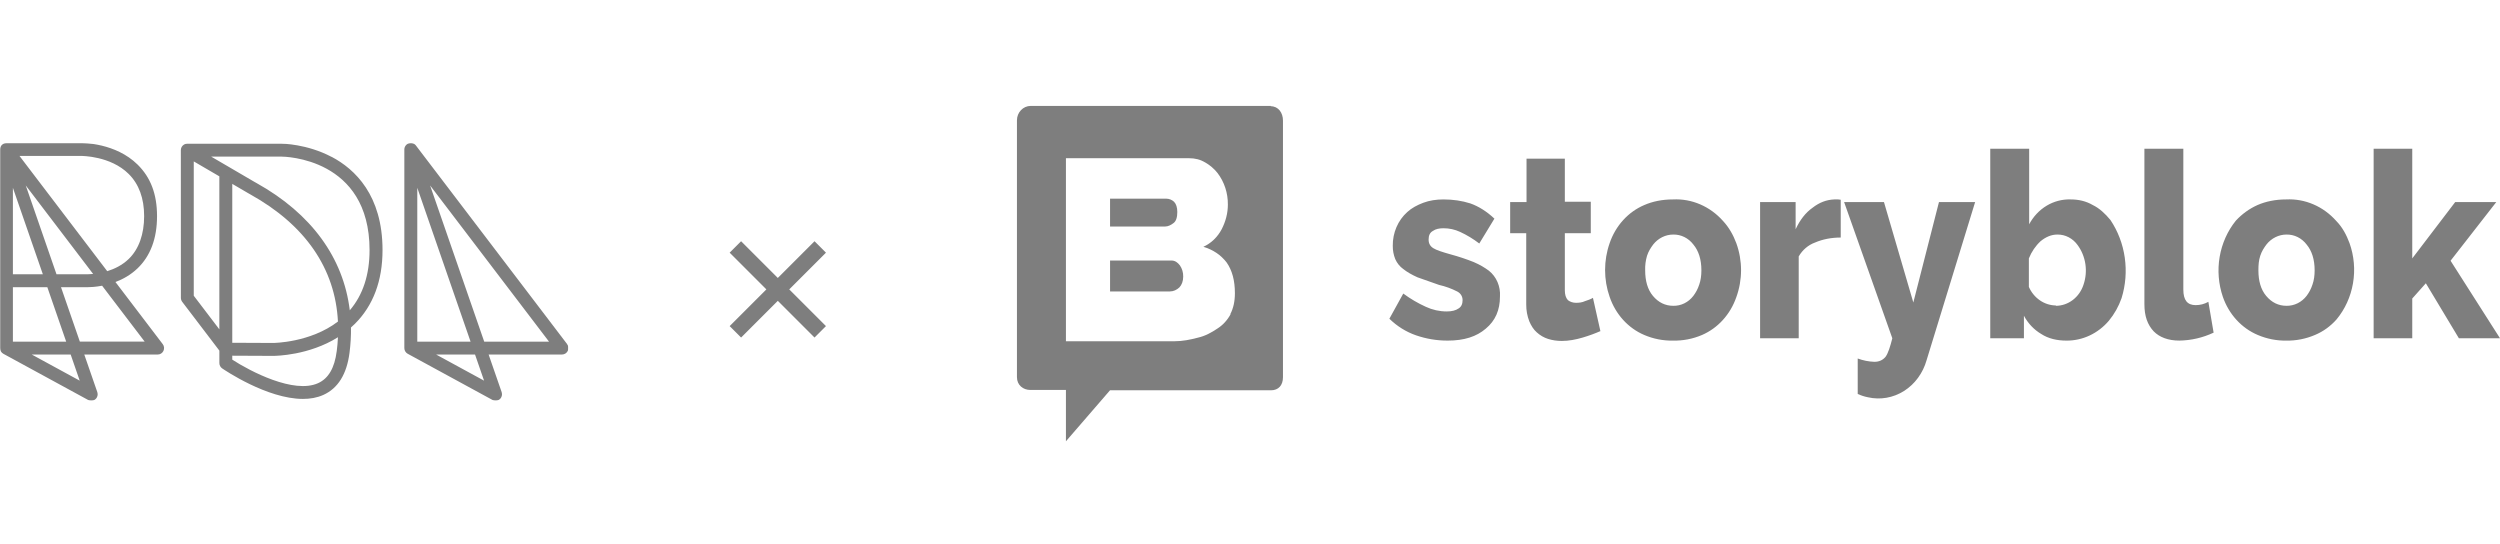 <svg xmlns="http://www.w3.org/2000/svg" fill="none" viewBox="0 0 1416 308" height="308" width="1416">
<g clip-path="url(#clip0_3000_53)">
<mask height="146" width="322" y="81" x="0" maskUnits="userSpaceOnUse" style="mask-type:luminance" id="mask0_3000_53">
<path fill="white" d="M322 81H0V227H322V81Z"></path>
</mask>
<g mask="url(#mask0_3000_53)">
<path fill="#7E7E7E" d="M187.826 88.868C173.772 81.466 159.878 81.373 159.267 81.373H106.08C105.788 81.373 105.496 81.413 105.23 81.479C105.151 81.493 105.084 81.519 105.018 81.546C104.805 81.612 104.592 81.692 104.393 81.799C104.354 81.825 104.3 81.825 104.26 81.852C104.234 81.865 104.207 81.892 104.181 81.919C103.928 82.065 103.703 82.238 103.503 82.438C103.503 82.438 103.503 82.451 103.49 82.451C103.291 82.651 103.131 82.877 102.985 83.103C102.945 83.17 102.906 83.25 102.866 83.316C102.76 83.503 102.68 83.703 102.613 83.915C102.587 83.995 102.56 84.062 102.547 84.142C102.48 84.421 102.428 84.714 102.428 85.007L102.454 168.717C102.454 169.516 102.72 170.301 103.198 170.941L124.252 198.591V205.646C124.252 206.858 124.85 207.989 125.846 208.668C127.068 209.507 151.31 225.961 171.593 225.948C175.672 225.948 179.577 225.283 183.11 223.698C191.412 219.971 196.406 211.956 197.961 199.856C198.585 194.97 198.864 190.164 198.797 185.478C199.541 184.812 200.286 184.133 201.003 183.428C211.39 173.084 216.663 159.025 216.663 141.626C216.663 110.541 200.989 95.764 187.852 88.841L187.826 88.868ZM109.733 91.41L124.238 99.877V186.543L109.746 167.506V91.41H109.733ZM131.558 194.144V104.151C135.848 106.654 139.248 108.65 140.364 109.303C140.71 109.502 141.188 109.769 141.772 110.101C172.975 127.461 189.885 152.143 191.412 182.123C175.711 194.118 155.043 194.251 154.631 194.251L131.571 194.144H131.558ZM190.708 198.95C189.486 208.469 186.019 214.393 180.121 217.042C166.439 223.192 141.825 210.359 131.558 203.703V201.466L154.578 201.573H154.67C156.358 201.573 174.941 201.32 191.412 191.016C191.293 193.625 191.067 196.275 190.721 198.95H190.708ZM198.12 175.773C194.52 146.046 176.349 120.965 145.306 103.685C144.775 103.392 144.349 103.152 144.044 102.979C142.476 102.061 136.446 98.533 129.724 94.606L119.589 88.695H159.24C161.285 88.695 209.318 89.44 209.318 141.652C209.318 155.644 205.545 167.106 198.107 175.773H198.12ZM65.407 159.731C69.591 158.147 73.988 155.737 77.853 152.05C85.212 145.02 88.945 135.049 88.945 122.429C88.945 109.809 85.252 100.45 77.973 93.261C65.433 80.867 46.877 81.013 46.146 81H3.653C3.427 81 3.201 81.027 2.975 81.067C2.909 81.067 2.856 81.093 2.789 81.12C2.696 81.146 2.59 81.16 2.497 81.2C2.484 81.2 2.471 81.2 2.457 81.213C2.418 81.226 2.378 81.253 2.338 81.266C2.271 81.293 2.205 81.32 2.139 81.359C2.059 81.399 1.979 81.426 1.913 81.466C1.846 81.506 1.793 81.532 1.74 81.572C1.687 81.599 1.634 81.639 1.581 81.679C1.528 81.719 1.461 81.759 1.408 81.812C1.342 81.865 1.288 81.919 1.222 81.972C1.196 81.998 1.169 82.012 1.142 82.038C1.116 82.052 1.103 82.078 1.076 82.092C1.036 82.132 0.996 82.185 0.956 82.225C0.903 82.291 0.85 82.345 0.797 82.411C0.757 82.464 0.704 82.531 0.664 82.584C0.638 82.624 0.611 82.664 0.584 82.717C0.545 82.784 0.505 82.85 0.465 82.917C0.425 82.997 0.385 83.077 0.345 83.157C0.319 83.21 0.292 83.263 0.266 83.316C0.252 83.37 0.226 83.41 0.213 83.463C0.173 83.569 0.146 83.676 0.12 83.796C0.106 83.849 0.08 83.915 0.066 83.969C0.066 83.995 0.066 84.022 0.053 84.049C0.013 84.248 0 84.461 0 84.661V197.166C0 197.473 0.053 197.765 0.12 198.058C0.133 198.138 0.173 198.218 0.186 198.285C0.252 198.498 0.345 198.711 0.452 198.897C0.491 198.963 0.518 199.03 0.558 199.097C0.717 199.337 0.89 199.576 1.089 199.776C1.116 199.802 1.156 199.829 1.182 199.856C1.368 200.029 1.581 200.175 1.793 200.308C1.833 200.335 1.86 200.362 1.886 200.375L49.932 226.547C50.476 226.84 51.074 226.987 51.672 226.987C52.522 226.987 53.359 226.694 54.036 226.121C55.192 225.149 55.617 223.552 55.126 222.128L47.74 200.814H89.29C90.685 200.814 91.947 200.029 92.558 198.777C93.169 197.526 93.036 196.035 92.186 194.93L65.38 159.718L65.407 159.731ZM46.186 88.322C46.306 88.349 62.551 88.255 72.885 98.519C78.69 104.284 81.639 112.325 81.639 122.442C81.639 132.56 78.69 141.12 72.859 146.725C69.166 150.266 64.756 152.356 60.731 153.594L11.038 88.322H46.186ZM7.306 162.66H26.806L37.485 193.506H7.306V162.66ZM7.306 155.338V106.374L24.269 155.351H7.306V155.338ZM14.585 105.043L52.748 155.165C50.397 155.391 48.883 155.338 48.843 155.338C48.789 155.338 48.723 155.338 48.67 155.338H31.999L14.585 105.043ZM45.15 215.604L18.025 200.827H40.036L45.15 215.604ZM45.23 193.506L34.55 162.66H48.603C48.763 162.66 49.042 162.673 49.454 162.673C50.941 162.673 54.023 162.554 57.836 161.835L81.945 193.492H45.23V193.506ZM321.256 194.943L235.592 82.438C235.592 82.438 235.553 82.398 235.539 82.371C235.499 82.318 235.446 82.265 235.406 82.212C235.313 82.105 235.221 82.012 235.114 81.919C235.074 81.879 235.021 81.839 234.968 81.799C234.848 81.706 234.742 81.626 234.609 81.546C234.556 81.519 234.516 81.493 234.463 81.466C234.33 81.399 234.197 81.333 234.065 81.28C234.012 81.253 233.959 81.24 233.905 81.213C233.773 81.16 233.627 81.12 233.48 81.093C233.427 81.093 233.374 81.067 233.308 81.053C233.148 81.027 233.002 81.013 232.843 81C232.789 81 232.75 81 232.697 81C232.298 81 231.9 81.053 231.514 81.186C231.501 81.186 231.488 81.186 231.474 81.2C231.408 81.226 231.341 81.253 231.275 81.28C231.156 81.333 231.023 81.386 230.917 81.453C230.85 81.493 230.784 81.532 230.718 81.586C230.611 81.652 230.518 81.719 230.412 81.799C230.345 81.852 230.292 81.905 230.226 81.959C230.133 82.038 230.053 82.118 229.973 82.212C229.921 82.278 229.867 82.331 229.814 82.398C229.748 82.491 229.668 82.584 229.615 82.691C229.575 82.757 229.522 82.837 229.482 82.904C229.429 83.01 229.376 83.117 229.323 83.223C229.296 83.303 229.256 83.37 229.229 83.45C229.19 83.569 229.15 83.703 229.123 83.836C229.11 83.902 229.083 83.969 229.07 84.035C229.03 84.235 229.017 84.448 229.017 84.648V197.153C229.017 197.459 229.07 197.752 229.137 198.045C229.15 198.125 229.19 198.205 229.203 198.271C229.27 198.484 229.362 198.697 229.469 198.883C229.509 198.95 229.535 199.017 229.575 199.083C229.734 199.323 229.907 199.563 230.106 199.762C230.133 199.789 230.173 199.815 230.199 199.842C230.385 200.015 230.598 200.162 230.81 200.295C230.85 200.321 230.877 200.348 230.903 200.362L278.949 226.534C279.493 226.827 280.091 226.973 280.689 226.973C281.539 226.973 282.376 226.68 283.054 226.108C284.209 225.136 284.634 223.539 284.142 222.114L276.757 200.801H318.307C319.702 200.801 320.964 200.015 321.575 198.764C322.186 197.513 322.053 196.021 321.203 194.916L321.256 194.943ZM266.529 193.506H236.35V106.374L266.529 193.506ZM274.18 215.604L247.056 200.827H269.066L274.18 215.604ZM274.26 193.506L243.616 105.056L310.962 193.506H274.247H274.26Z"></path>
</g>
</g>
<path fill="#7E7E7E" d="M461.341 191.182L413.273 143.114L419.75 136.636L467.818 184.705L461.341 191.182ZM419.75 191.182L413.273 184.705L461.341 136.636L467.818 143.114L419.75 191.182Z"></path>
<g clip-path="url(#clip1_3000_53)">
<path fill="#7E7E7E" d="M820.014 192.917C813.895 192.944 807.811 191.93 801.989 189.912C796.405 187.971 791.274 184.772 786.941 180.53L794.814 166.266C798.823 169.227 803.103 171.742 807.589 173.772C811.342 175.522 815.394 176.418 819.488 176.402C822.282 176.402 824.561 175.838 826.136 174.71C827.71 173.772 828.409 172.085 828.409 170.019C828.409 168.142 827.538 166.266 825.437 165.137C822.149 163.447 818.682 162.187 815.113 161.384L802.86 157.067C799.538 155.565 796.916 154.062 794.814 152.376C792.846 150.979 791.273 149.029 790.268 146.74C789.316 144.371 788.84 141.814 788.87 139.234C788.819 135.588 789.531 131.976 790.954 128.663C792.377 125.35 794.475 122.42 797.093 120.089C799.538 117.838 802.688 116.146 806.186 114.834C809.69 113.521 813.538 112.957 817.564 112.957C822.992 112.957 828.06 113.705 832.784 115.208C837.513 116.9 842.06 119.715 846.434 123.842L837.862 137.922C834.475 135.323 830.837 133.121 827.012 131.354C824.031 129.967 820.813 129.262 817.564 129.282C815.29 129.282 813.189 129.662 811.614 130.79C809.862 131.728 809.164 133.415 809.164 135.671C809.164 137.916 810.04 139.424 811.786 140.547C813.538 141.675 817.037 142.803 821.761 144.116C826.146 145.301 830.467 146.74 834.713 148.433C838.206 149.929 841.012 151.622 843.285 153.314C847.584 156.71 849.965 162.236 849.583 167.952C849.583 175.648 846.961 181.652 841.533 186.159C836.288 190.666 829.285 192.917 820.014 192.917ZM906.626 187.472C903.654 188.79 900.155 190.102 896.307 191.23C892.454 192.353 888.606 193.107 884.581 193.107C881.781 193.107 879.33 192.733 876.879 191.979C874.498 191.233 872.293 189.954 870.409 188.226C868.657 186.723 867.259 184.473 866.206 182.032C865.022 179.001 864.428 175.744 864.459 172.459V132.102H855.355V114.459H864.626V89.863H886.322V114.269H901.021V132.097H886.322V164.383C886.322 166.824 886.849 168.701 888.074 170.013C889.299 170.951 890.874 171.51 892.626 171.51C894.373 171.51 896.119 171.325 897.699 170.577C899.446 170.013 901.021 169.449 902.246 168.701L906.449 187.466H906.621L906.626 187.472ZM947.573 192.917C942.004 193.022 936.472 191.938 931.299 189.728C926.795 187.816 922.72 184.903 919.342 181.183C915.963 177.462 913.359 173.018 911.699 168.142C908.261 158.34 908.261 147.534 911.699 137.732C913.359 132.856 915.963 128.412 919.342 124.691C922.72 120.971 926.795 118.059 931.299 116.146C936.029 114.085 941.446 112.957 947.573 112.957C952.839 112.692 958.097 113.645 962.989 115.75C967.881 117.856 972.292 121.065 975.922 125.16C979.243 128.723 981.694 133.041 983.446 137.732C987.027 147.569 987.027 158.489 983.446 168.326C981.777 173.145 979.187 177.538 975.843 181.224C972.498 184.91 968.473 187.808 964.023 189.734C958.795 191.968 953.201 193.047 947.573 192.917ZM931.826 153.124C931.826 159.134 933.223 164.009 936.201 167.578C939.35 171.331 943.198 173.208 947.75 173.208C949.92 173.252 952.071 172.769 954.04 171.793C956.01 170.818 957.748 169.377 959.122 167.578C960.519 165.702 961.573 163.825 962.449 161.194C963.319 158.754 963.669 155.939 963.669 153.124C963.669 146.93 962.094 142.049 959.122 138.486C957.748 136.686 956.011 135.244 954.041 134.267C952.071 133.291 949.92 132.807 947.75 132.851C945.585 132.846 943.445 133.348 941.48 134.321C939.514 135.294 937.772 136.716 936.373 138.486C934.975 140.363 933.75 142.239 932.879 144.864C932.089 147.532 931.733 150.326 931.826 153.124ZM1042.59 134.543C1037.34 134.543 1032.44 135.481 1028.06 137.358C1024.21 138.752 1020.93 141.541 1018.79 145.244V191.605H996.914V114.459H1017.04V129.852C1019.49 124.596 1022.64 120.469 1026.66 117.648C1030.51 114.644 1034.54 113.141 1038.91 112.957H1041.19L1042.59 113.141L1042.59 134.543ZM1052.21 203.054C1055.25 204.188 1058.44 204.821 1061.66 204.93C1064.29 204.93 1066.39 203.992 1067.96 202.11C1069.36 200.239 1070.59 196.486 1071.81 191.605L1044.51 114.459H1067.08L1083.71 171.331L1098.23 114.459H1118.71L1091.23 203.992C1089.16 211.322 1084.59 217.552 1078.44 221.445C1072.28 225.339 1064.98 226.612 1057.99 225.014C1056 224.623 1054.06 223.993 1052.21 223.137V203.054ZM1170.5 192.923C1165.07 192.923 1160.18 191.789 1156.15 189.164C1152.06 186.752 1148.67 183.179 1146.35 178.837V191.605H1127.28V84.239H1149.32V127.037C1151.67 122.63 1155.09 118.99 1159.22 116.51C1163.35 114.029 1168.04 112.801 1172.77 112.957C1177.32 112.957 1181.52 113.895 1185.37 116.146C1189.22 118.023 1192.37 121.027 1195.34 124.596C1199.59 130.919 1202.38 138.231 1203.47 145.931C1204.57 153.631 1203.94 161.5 1201.65 168.89C1200 173.576 1197.57 177.902 1194.47 181.658C1191.44 185.229 1187.73 188.077 1183.6 190.017C1179.47 191.957 1175.01 192.95 1170.5 192.923ZM1164.37 173.208C1167.84 173.214 1171.22 172.059 1174.04 169.905C1176.87 167.751 1178.99 164.705 1180.12 161.194C1181.38 157.476 1181.74 153.474 1181.16 149.567C1180.58 145.659 1179.08 141.975 1176.8 138.86C1175.45 136.955 1173.7 135.418 1171.69 134.373C1169.69 133.329 1167.48 132.807 1165.25 132.851C1161.93 132.851 1158.78 134.169 1155.8 136.609C1152.92 139.279 1150.65 142.616 1149.15 146.366V162.513C1150.53 165.64 1152.71 168.286 1155.44 170.146C1158.16 172.006 1161.32 173.003 1164.55 173.023L1164.37 173.208ZM1214.77 84.239H1236.64V164.003C1236.64 170.013 1238.92 172.828 1243.64 172.828C1246.14 172.833 1248.6 172.195 1250.82 170.951L1253.79 188.41C1247.66 191.288 1241.06 192.818 1234.37 192.911C1228.07 192.911 1223.17 191.035 1219.84 187.656C1216.34 183.903 1214.59 179.021 1214.59 172.264V84.239H1214.77ZM1295.08 192.917C1289.52 193.022 1283.98 191.938 1278.81 189.728C1274.28 187.827 1270.18 184.922 1266.77 181.201C1263.36 177.481 1260.72 173.031 1259.03 168.142C1256.55 160.898 1255.92 153.074 1257.21 145.483C1258.51 137.891 1261.67 130.808 1266.39 124.97C1269.89 121.193 1274.05 118.194 1278.64 116.146C1283.36 114.085 1288.79 112.957 1294.91 112.957C1300.17 112.692 1305.43 113.645 1310.32 115.75C1315.22 117.856 1319.63 121.065 1323.26 125.16C1326.76 128.723 1329.03 133.041 1330.78 137.732C1333.36 144.96 1334.04 152.807 1332.74 160.419C1331.45 168.032 1328.22 175.117 1323.43 180.904C1320.01 184.782 1315.82 187.796 1311.18 189.728C1306.01 191.938 1300.48 193.022 1294.91 192.917H1295.08ZM1279.16 153.124C1279.16 159.134 1280.56 164.009 1283.54 167.578C1286.68 171.331 1290.53 173.208 1295.08 173.208C1297.25 173.239 1299.4 172.749 1301.37 171.775C1303.34 170.801 1305.07 169.367 1306.46 167.578C1307.85 165.702 1308.91 163.825 1309.78 161.194C1310.66 158.754 1311.01 155.939 1311.01 153.124C1311.01 146.93 1309.43 142.049 1306.46 138.486C1305.08 136.686 1303.35 135.244 1301.38 134.267C1299.41 133.291 1297.25 132.807 1295.08 132.851C1292.92 132.847 1290.78 133.349 1288.82 134.322C1286.85 135.296 1285.11 136.717 1283.71 138.486C1282.32 140.363 1281.08 142.239 1280.21 144.864C1279.34 147.494 1279.16 150.119 1279.16 153.124ZM1392.72 191.605L1374 160.446L1366.3 169.08V191.605H1344.43V84.239H1366.3V146.366L1390.62 114.459H1413.89L1388 147.679L1416 191.599H1392.72L1392.72 191.605Z"></path>
<path fill="#7E7E7E" d="M663.483 147.558H628.738V165.068H662.65C664.654 165.068 666.492 164.193 667.997 162.795C669.33 161.39 670.168 159.289 670.168 156.664C670.214 154.405 669.569 152.191 668.33 150.361C666.992 148.606 665.487 147.558 663.483 147.558ZM664.654 126.364C666.159 125.316 666.825 123.036 666.825 120.06C666.825 117.436 666.159 115.507 664.987 114.281C663.778 113.168 662.24 112.548 660.645 112.531H628.732V128.292H659.979C661.645 128.292 663.316 127.417 664.654 126.364Z"></path>
<path fill="#7E7E7E" d="M719.907 59.988H583.803C579.466 59.988 576 63.69 576 68.133V213.651C576 218.101 579.466 220.875 583.631 220.875H603.742V249.944L628.711 221.059H719.912C724.072 221.059 726.673 218.285 726.673 213.657V68.317C726.673 63.874 724.072 60.172 719.74 60.172L719.902 59.988H719.907ZM697.029 177.922C695.242 181.282 692.674 184.09 689.575 186.073C686.28 188.289 682.642 190.332 678.477 191.253C674.317 192.364 669.808 193.291 665.127 193.291H603.742V89.61H673.446C676.913 89.61 679.858 90.352 682.636 92.016C685.232 93.501 687.661 95.533 689.569 97.945C693.452 102.998 695.541 109.36 695.465 115.904C695.465 120.717 694.25 125.345 691.993 129.788C689.654 134.261 685.997 137.777 681.594 139.787C687.14 141.451 691.477 144.415 694.766 148.669C697.889 153.113 699.452 158.857 699.452 166.076C699.452 170.704 698.582 174.595 696.851 177.922H697.023H697.029Z"></path>
</g>
<defs>
<clipPath id="clip0_3000_53">
<rect transform="translate(0 81)" fill="white" height="146" width="322"></rect>
</clipPath>
<clipPath id="clip1_3000_53">
<rect transform="translate(576 59)" fill="white" height="191" width="840"></rect>
</clipPath>
</defs>
</svg>
